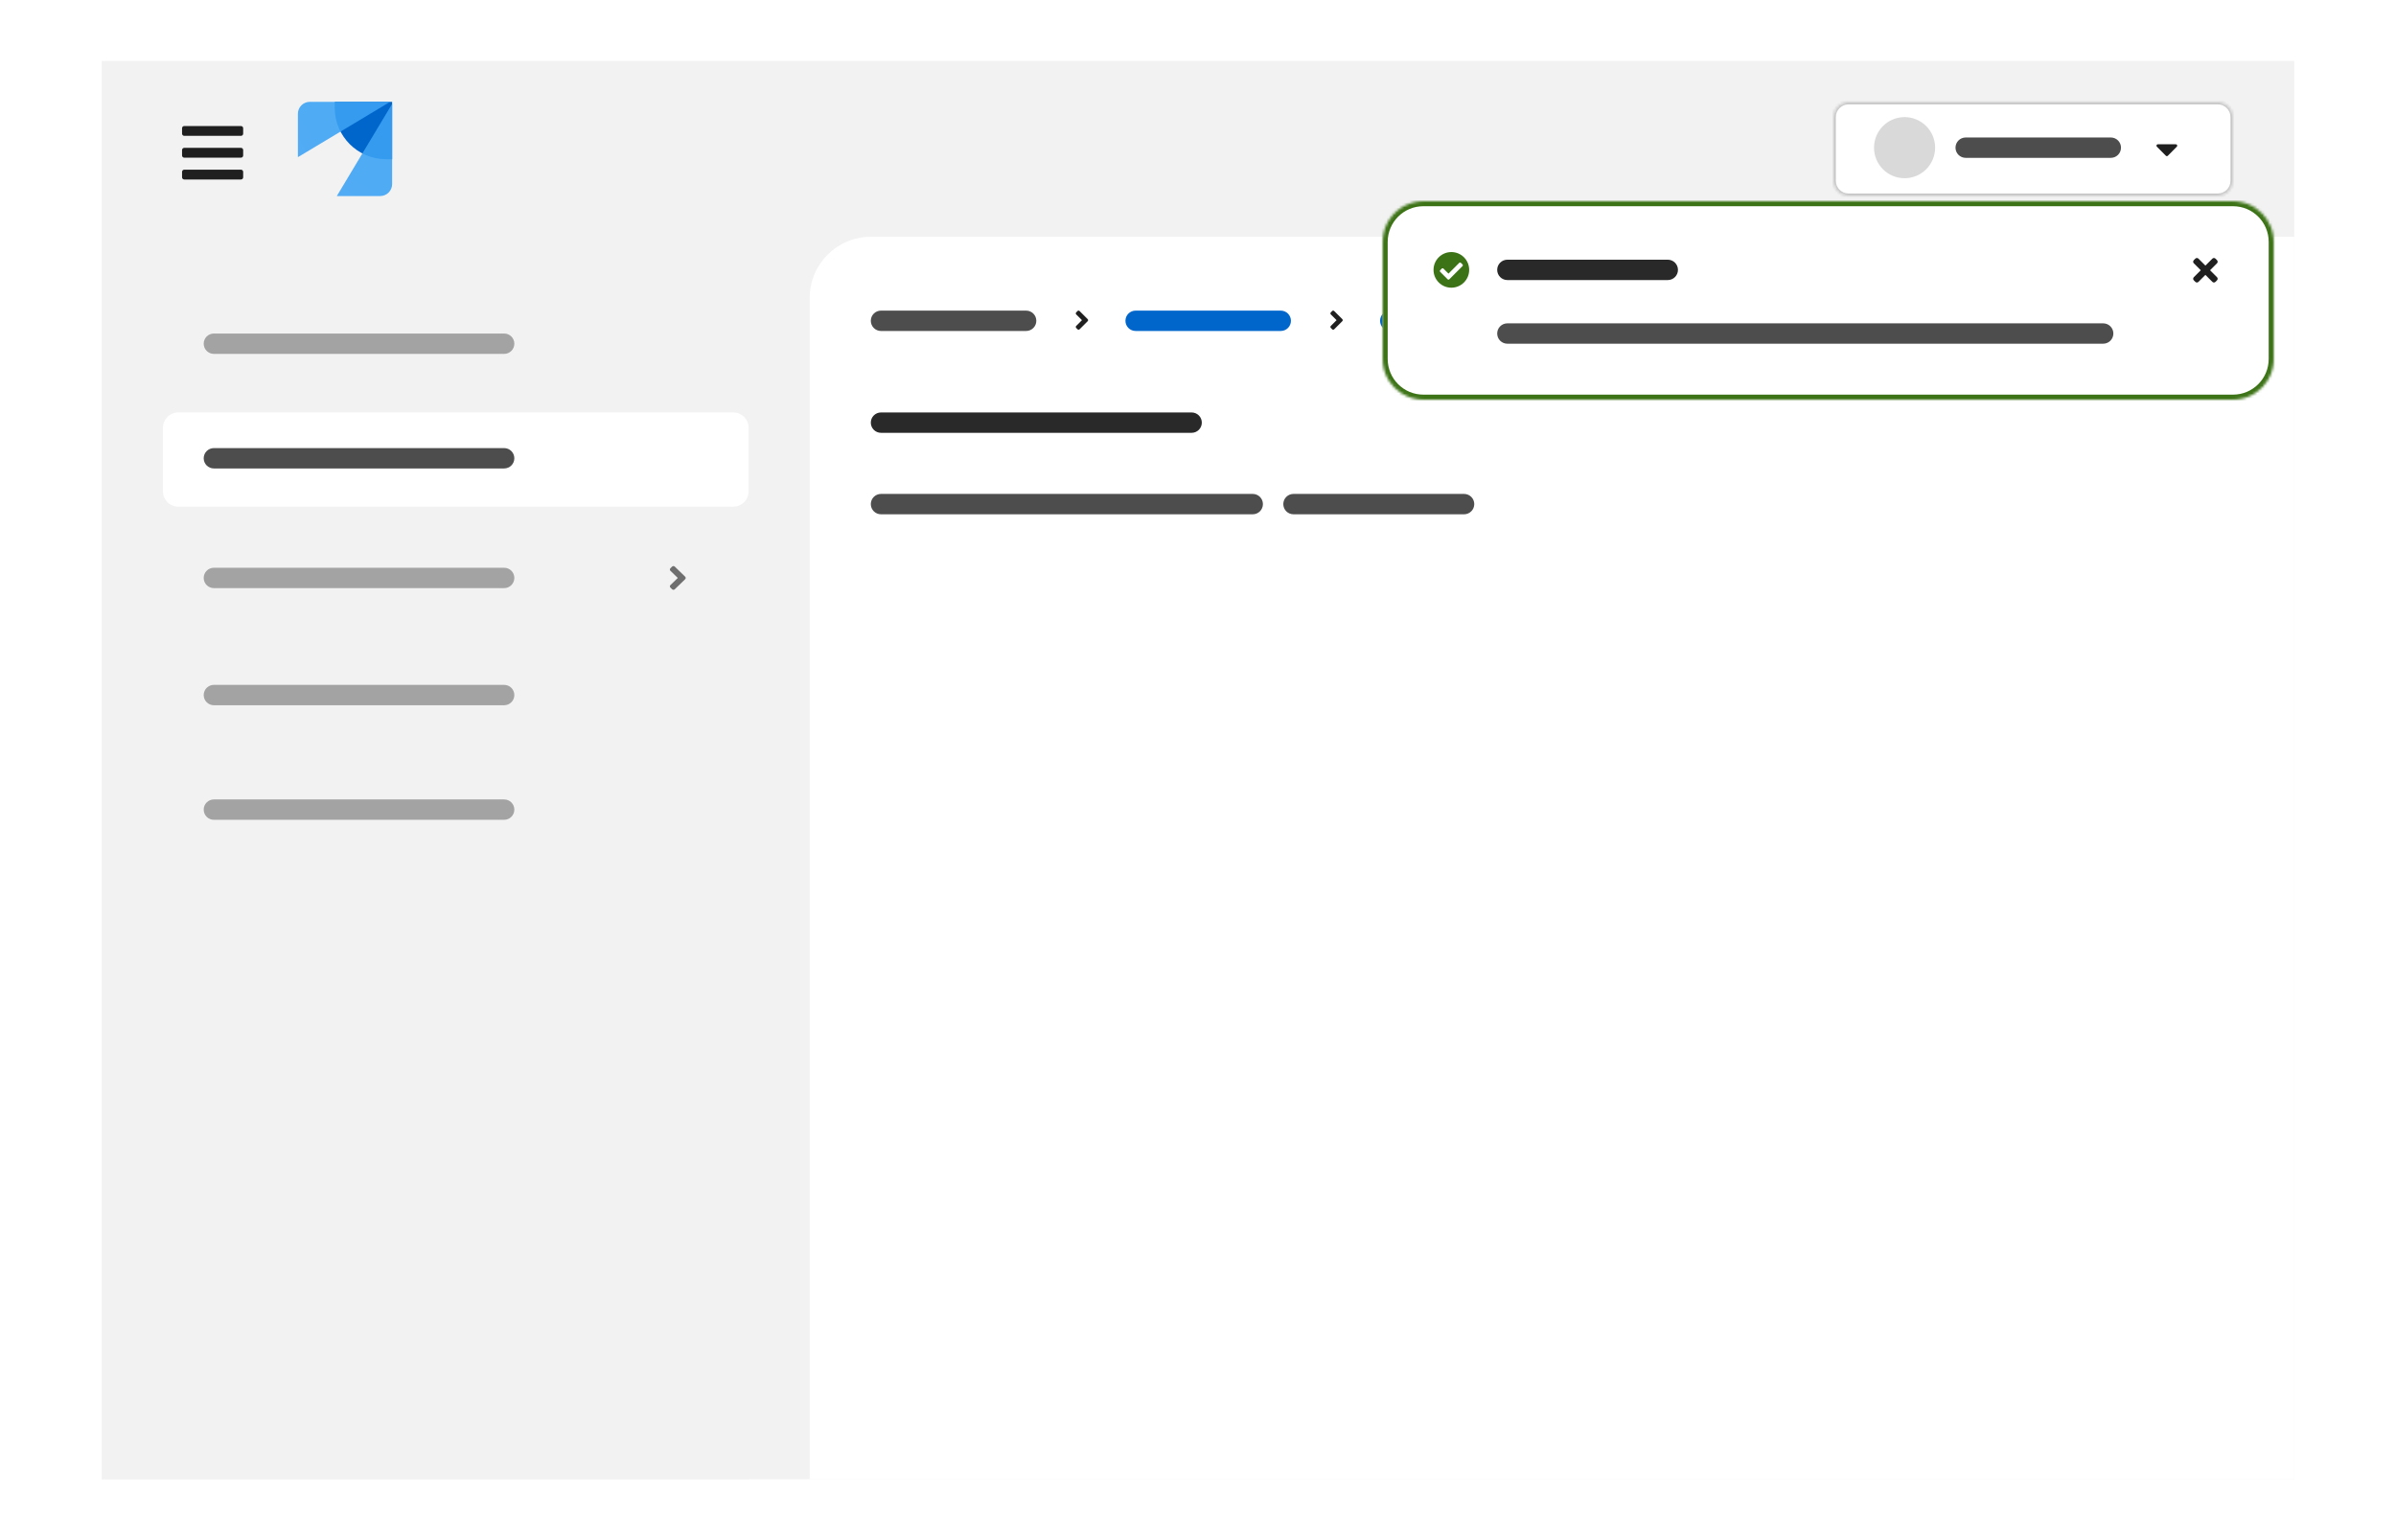 <svg width="941" height="605" viewBox="0 0 941 605" fill="none" xmlns="http://www.w3.org/2000/svg">
<rect width="941" height="605" fill="white"/>
<g clip-path="url(#clip0_578_36171)">
<rect width="861" height="557" transform="translate(40 24)" fill="#F2F2F2"/>
<rect width="861" height="69" transform="translate(40 24)" fill="#F2F2F2"/>
<path fill-rule="evenodd" clip-rule="evenodd" d="M94.643 53.357C95.116 53.357 95.5 52.973 95.5 52.5V50.357C95.5 49.884 95.116 49.5 94.643 49.5H72.357C71.884 49.5 71.5 49.884 71.5 50.357V52.5C71.5 52.973 71.884 53.357 72.357 53.357H94.643ZM94.643 61.929C95.116 61.929 95.5 61.545 95.5 61.071V58.929C95.5 58.455 95.116 58.071 94.643 58.071H72.357C71.884 58.071 71.5 58.455 71.5 58.929V61.071C71.5 61.545 71.884 61.929 72.357 61.929H94.643ZM94.643 70.5C95.116 70.5 95.5 70.116 95.5 69.643V67.5C95.5 67.027 95.116 66.643 94.643 66.643H72.357C71.884 66.643 71.5 67.027 71.5 67.5V69.643C71.5 70.116 71.884 70.5 72.357 70.5H94.643Z" fill="#1F1F1F"/>
<path fill-rule="evenodd" clip-rule="evenodd" d="M131.478 40H154V62.522H151.587C140.481 62.522 131.478 53.519 131.478 42.413V40Z" fill="#0066CC"/>
<path fill-rule="evenodd" clip-rule="evenodd" d="M154 40.804L132.283 77H149.317C151.903 77 154 74.903 154 72.316V40.804Z" fill="url(#paint0_linear_578_36171)"/>
<path fill-rule="evenodd" clip-rule="evenodd" d="M153.196 40L117 61.717V44.684C117 42.097 119.097 40 121.684 40H153.196Z" fill="url(#paint1_linear_578_36171)"/>
<mask id="path-6-inside-1_578_36171" fill="white">
<path d="M720 46C720 42.686 722.686 40 726 40H871C874.314 40 877 42.686 877 46V71C877 74.314 874.314 77 871 77H726C722.686 77 720 74.314 720 71V46Z"/>
</mask>
<path d="M720 46C720 42.686 722.686 40 726 40H871C874.314 40 877 42.686 877 46V71C877 74.314 874.314 77 871 77H726C722.686 77 720 74.314 720 71V46Z" fill="white"/>
<path d="M726 41H871V39H726V41ZM876 46V71H878V46H876ZM871 76H726V78H871V76ZM721 71V46H719V71H721ZM726 76C723.239 76 721 73.761 721 71H719C719 74.866 722.134 78 726 78V76ZM876 71C876 73.761 873.761 76 871 76V78C874.866 78 878 74.866 878 71H876ZM871 41C873.761 41 876 43.239 876 46H878C878 42.134 874.866 39 871 39V41ZM726 39C722.134 39 719 42.134 719 46H721C721 43.239 723.239 41 726 41V39Z" fill="#C7C7C7" mask="url(#path-6-inside-1_578_36171)"/>
<g clip-path="url(#clip1_578_36171)">
<circle cx="748" cy="58.5" r="12" fill="#F2F2F2"/>
<mask id="mask0_578_36171" style="mask-type:luminance" maskUnits="userSpaceOnUse" x="736" y="46" width="24" height="25">
<circle cx="748" cy="58.5" r="12" fill="white"/>
</mask>
<g mask="url(#mask0_578_36171)">
<path fill-rule="evenodd" clip-rule="evenodd" d="M747.762 59.904C745.429 59.904 743.496 57.971 743.496 55.639C743.496 53.306 745.429 51.373 747.762 51.373C750.096 51.373 752.029 53.306 752.029 55.639C752.029 57.971 750.162 59.904 747.762 59.904Z" fill="#C7C7C7"/>
<path d="M744.829 70.493V66.027C743.496 66.294 742.896 66.96 742.762 68.36L742.696 70.493H744.829Z" fill="#C7C7C7"/>
<path d="M742.696 70.5L742.762 68.367C742.896 66.968 743.496 66.302 744.829 66.035V70.5H751.096V66.035C752.429 66.302 753.029 66.968 753.162 68.367L753.229 70.5H756.362C756.096 67.901 755.496 64.502 754.429 63.169C753.696 62.236 752.896 61.703 752.096 61.437C751.296 61.17 750.896 61.037 747.896 61.037C744.896 61.037 743.829 61.503 743.829 61.503C743.029 61.77 742.229 62.303 741.562 63.236C740.429 64.502 739.829 67.968 739.562 70.5H742.696Z" fill="#C7C7C7"/>
<path d="M753.229 70.493L753.162 68.36C753.029 66.96 752.429 66.294 751.096 66.027V70.493H753.229Z" fill="#C7C7C7"/>
<path d="M759.5 58.496C759.5 64.845 754.351 69.992 748 69.992C741.649 69.992 736.5 64.845 736.5 58.496C736.5 52.147 741.649 47 748 47C754.351 47 759.5 52.147 759.5 58.496Z" stroke="#C7C7C7"/>
</g>
</g>
<path d="M772.984 63.154C772.181 63.154 771.481 62.981 770.884 62.636C770.296 62.281 769.843 61.782 769.526 61.138C769.209 60.494 769.05 59.733 769.05 58.856V53.2H770.128V58.856C770.128 59.528 770.245 60.111 770.478 60.606C770.711 61.101 771.043 61.488 771.472 61.768C771.901 62.039 772.405 62.174 772.984 62.174C773.563 62.174 774.067 62.039 774.496 61.768C774.925 61.488 775.257 61.101 775.49 60.606C775.723 60.111 775.84 59.528 775.84 58.856V53.2H776.918V58.856C776.918 59.733 776.759 60.494 776.442 61.138C776.125 61.782 775.672 62.281 775.084 62.636C774.496 62.981 773.796 63.154 772.984 63.154ZM781.199 63.14C780.639 63.14 780.121 63.056 779.645 62.888C779.169 62.711 778.763 62.459 778.427 62.132L778.973 61.46C779.384 61.759 779.762 61.978 780.107 62.118C780.452 62.249 780.807 62.314 781.171 62.314C781.666 62.314 782.076 62.197 782.403 61.964C782.73 61.731 782.893 61.432 782.893 61.068C782.893 60.788 782.795 60.569 782.599 60.41C782.412 60.251 782.1 60.13 781.661 60.046L780.541 59.85C779.878 59.729 779.388 59.523 779.071 59.234C778.763 58.945 778.609 58.553 778.609 58.058C778.609 57.666 778.712 57.321 778.917 57.022C779.132 56.723 779.426 56.49 779.799 56.322C780.172 56.145 780.597 56.056 781.073 56.056C781.54 56.056 781.983 56.126 782.403 56.266C782.823 56.397 783.248 56.611 783.677 56.91L783.173 57.624C782.818 57.372 782.464 57.19 782.109 57.078C781.754 56.957 781.395 56.896 781.031 56.896C780.583 56.896 780.224 56.994 779.953 57.19C779.682 57.386 779.547 57.652 779.547 57.988C779.547 58.268 779.631 58.483 779.799 58.632C779.976 58.781 780.284 58.893 780.723 58.968L781.871 59.178C782.562 59.299 783.066 59.509 783.383 59.808C783.7 60.107 783.859 60.508 783.859 61.012C783.859 61.413 783.742 61.777 783.509 62.104C783.276 62.421 782.958 62.673 782.557 62.86C782.156 63.047 781.703 63.14 781.199 63.14ZM788.564 63.14C787.929 63.14 787.355 62.986 786.842 62.678C786.328 62.361 785.922 61.936 785.624 61.404C785.325 60.863 785.176 60.256 785.176 59.584C785.176 58.912 785.316 58.31 785.596 57.778C785.885 57.246 786.272 56.826 786.758 56.518C787.243 56.21 787.784 56.056 788.382 56.056C788.988 56.056 789.525 56.21 789.992 56.518C790.468 56.817 790.841 57.227 791.112 57.75C791.392 58.263 791.532 58.847 791.532 59.5V59.808H786.17C786.207 60.275 786.333 60.695 786.548 61.068C786.772 61.432 787.061 61.721 787.416 61.936C787.78 62.141 788.176 62.244 788.606 62.244C788.96 62.244 789.301 62.183 789.628 62.062C789.964 61.931 790.248 61.759 790.482 61.544L791.126 62.23C790.734 62.538 790.328 62.767 789.908 62.916C789.488 63.065 789.04 63.14 788.564 63.14ZM786.198 59.08H790.524C790.477 58.669 790.351 58.305 790.146 57.988C789.95 57.661 789.698 57.405 789.39 57.218C789.091 57.031 788.755 56.938 788.382 56.938C788.008 56.938 787.668 57.031 787.36 57.218C787.052 57.395 786.795 57.647 786.59 57.974C786.394 58.291 786.263 58.66 786.198 59.08ZM793.277 63V56.168H794.299V57.568C794.476 57.092 794.728 56.723 795.055 56.462C795.391 56.191 795.773 56.056 796.203 56.056C796.324 56.056 796.436 56.065 796.539 56.084C796.641 56.093 796.744 56.117 796.847 56.154V57.078C796.735 57.041 796.613 57.013 796.483 56.994C796.361 56.966 796.245 56.952 796.133 56.952C795.713 56.952 795.344 57.073 795.027 57.316C794.719 57.559 794.476 57.899 794.299 58.338V63H793.277ZM798.198 63V56.168H799.22V57.274C799.482 56.863 799.794 56.56 800.158 56.364C800.522 56.159 800.933 56.056 801.39 56.056C801.885 56.056 802.314 56.163 802.678 56.378C803.052 56.583 803.341 56.877 803.546 57.26C803.761 57.633 803.868 58.072 803.868 58.576V63H802.846V58.87C802.846 58.263 802.678 57.787 802.342 57.442C802.016 57.087 801.572 56.91 801.012 56.91C800.639 56.91 800.298 56.999 799.99 57.176C799.682 57.353 799.426 57.615 799.22 57.96V63H798.198ZM808.037 63.126C807.552 63.126 807.122 63.037 806.749 62.86C806.376 62.683 806.082 62.44 805.867 62.132C805.662 61.815 805.559 61.451 805.559 61.04C805.559 60.629 805.666 60.275 805.881 59.976C806.096 59.668 806.394 59.43 806.777 59.262C807.16 59.094 807.608 59.01 808.121 59.01C808.513 59.01 808.882 59.052 809.227 59.136C809.582 59.22 809.908 59.355 810.207 59.542V58.604C810.207 58.044 810.058 57.624 809.759 57.344C809.46 57.055 809.022 56.91 808.443 56.91C808.126 56.91 807.799 56.957 807.463 57.05C807.136 57.143 806.772 57.293 806.371 57.498L805.993 56.714C806.908 56.275 807.766 56.056 808.569 56.056C809.418 56.056 810.072 56.266 810.529 56.686C810.986 57.097 811.215 57.689 811.215 58.464V63H810.207V62.202C809.908 62.51 809.577 62.743 809.213 62.902C808.849 63.051 808.457 63.126 808.037 63.126ZM806.539 61.012C806.539 61.413 806.693 61.735 807.001 61.978C807.318 62.221 807.734 62.342 808.247 62.342C808.63 62.342 808.98 62.277 809.297 62.146C809.624 62.015 809.927 61.819 810.207 61.558V60.242C809.918 60.074 809.619 59.953 809.311 59.878C809.003 59.794 808.658 59.752 808.275 59.752C807.752 59.752 807.332 59.869 807.015 60.102C806.698 60.326 806.539 60.629 806.539 61.012ZM813.292 63V56.168H814.314V57.232C814.576 56.84 814.874 56.546 815.21 56.35C815.546 56.154 815.924 56.056 816.344 56.056C816.83 56.056 817.254 56.177 817.618 56.42C817.982 56.653 818.258 56.975 818.444 57.386C818.715 56.947 819.037 56.616 819.41 56.392C819.793 56.168 820.232 56.056 820.726 56.056C821.184 56.056 821.585 56.163 821.93 56.378C822.285 56.593 822.56 56.891 822.756 57.274C822.952 57.647 823.05 58.086 823.05 58.59V63H822.028V58.842C822.028 58.245 821.879 57.773 821.58 57.428C821.282 57.083 820.871 56.91 820.348 56.91C819.994 56.91 819.672 56.999 819.382 57.176C819.102 57.353 818.855 57.624 818.64 57.988C818.659 58.081 818.673 58.179 818.682 58.282C818.692 58.385 818.696 58.487 818.696 58.59V63H817.674V58.842C817.674 58.245 817.52 57.773 817.212 57.428C816.914 57.083 816.503 56.91 815.98 56.91C815.28 56.91 814.725 57.246 814.314 57.918V63H813.292ZM828.198 63.14C827.564 63.14 826.99 62.986 826.476 62.678C825.963 62.361 825.557 61.936 825.258 61.404C824.96 60.863 824.81 60.256 824.81 59.584C824.81 58.912 824.95 58.31 825.23 57.778C825.52 57.246 825.907 56.826 826.392 56.518C826.878 56.21 827.419 56.056 828.016 56.056C828.623 56.056 829.16 56.21 829.626 56.518C830.102 56.817 830.476 57.227 830.746 57.75C831.026 58.263 831.166 58.847 831.166 59.5V59.808H825.804C825.842 60.275 825.968 60.695 826.182 61.068C826.406 61.432 826.696 61.721 827.05 61.936C827.414 62.141 827.811 62.244 828.24 62.244C828.595 62.244 828.936 62.183 829.262 62.062C829.598 61.931 829.883 61.759 830.116 61.544L830.76 62.23C830.368 62.538 829.962 62.767 829.542 62.916C829.122 63.065 828.674 63.14 828.198 63.14ZM825.832 59.08H830.158C830.112 58.669 829.986 58.305 829.78 57.988C829.584 57.661 829.332 57.405 829.024 57.218C828.726 57.031 828.39 56.938 828.016 56.938C827.643 56.938 827.302 57.031 826.994 57.218C826.686 57.395 826.43 57.647 826.224 57.974C826.028 58.291 825.898 58.66 825.832 59.08Z" fill="#151515"/>
<path fill-rule="evenodd" clip-rule="evenodd" d="M851.389 61.171L854.921 57.61C855.267 57.261 855.023 56.667 854.534 56.667H847.466C846.977 56.667 846.733 57.261 847.079 57.61L850.611 61.171C850.825 61.387 851.174 61.387 851.389 61.171Z" fill="#1F1F1F"/>
<rect x="730" y="44" width="110" height="29" fill="white"/>
<rect x="730" y="44" width="110" height="29" fill="white"/>
<rect x="730" y="44" width="110" height="29" fill="white"/>
<rect x="730" y="44" width="110" height="29" fill="white"/>
<path d="M768 58C768 55.791 769.791 54 772 54H829C831.209 54 833 55.791 833 58C833 60.209 831.209 62 829 62H772C769.791 62 768 60.209 768 58Z" fill="#4D4D4D"/>
<circle cx="748" cy="58" r="12" fill="#D9D9D9"/>
<rect width="254" height="886" transform="translate(40 93)" fill="#F2F2F2"/>
<path d="M64 168C64 164.686 66.686 162 70 162H288C291.314 162 294 164.686 294 168V193C294 196.314 291.314 199 288 199H70C66.686 199 64 196.314 64 193V168Z" fill="white"/>
<path fill-rule="evenodd" clip-rule="evenodd" d="M264.997 231.461L269.092 227.496C269.375 227.222 269.375 226.778 269.089 226.504L264.994 222.539C264.714 222.265 264.256 222.265 263.973 222.539L263.296 223.204C263.013 223.475 263.013 223.918 263.296 224.192L266.198 227.003L263.296 229.814C263.013 230.085 263.013 230.528 263.296 230.802L263.976 231.461C264.256 231.735 264.714 231.735 264.997 231.461Z" fill="#6E6E6E"/>
<path d="M80 180C80 177.791 81.791 176 84 176H198C200.209 176 202 177.791 202 180C202 182.209 200.209 184 198 184H84C81.791 184 80 182.209 80 180Z" fill="#4D4D4D"/>
<path d="M80 135C80 132.791 81.791 131 84 131H198C200.209 131 202 132.791 202 135C202 137.209 200.209 139 198 139H84C81.791 139 80 137.209 80 135Z" fill="#A3A3A3"/>
<path d="M80 227C80 224.791 81.791 223 84 223H198C200.209 223 202 224.791 202 227C202 229.209 200.209 231 198 231H84C81.791 231 80 229.209 80 227Z" fill="#A3A3A3"/>
<path d="M80 273C80 270.791 81.791 269 84 269H198C200.209 269 202 270.791 202 273C202 275.209 200.209 277 198 277H84C81.791 277 80 275.209 80 273Z" fill="#A3A3A3"/>
<path d="M80 318C80 315.791 81.791 314 84 314H198C200.209 314 202 315.791 202 318C202 320.209 200.209 322 198 322H84C81.791 322 80 320.209 80 318Z" fill="#A3A3A3"/>
<path d="M318 117C318 103.745 328.745 93 342 93H1492C1505.25 93 1516 103.745 1516 117V813C1516 826.255 1505.25 837 1492 837H342C328.745 837 318 826.255 318 813V117Z" fill="white"/>
<path fill-rule="evenodd" clip-rule="evenodd" d="M423.989 129.337L427.177 126.15C427.397 125.929 427.397 125.573 427.175 125.353L423.987 122.165C423.769 121.945 423.413 121.945 423.193 122.165L422.665 122.7C422.445 122.918 422.445 123.274 422.665 123.494L424.925 125.754L422.665 128.013C422.445 128.231 422.445 128.587 422.665 128.807L423.195 129.337C423.413 129.557 423.769 129.557 423.989 129.337Z" fill="#1F1F1F"/>
<path d="M445.78 130.132C445.124 130.132 444.516 130.016 443.956 129.784C443.396 129.544 442.856 129.184 442.336 128.704L442.9 128.032C443.404 128.504 443.876 128.84 444.316 129.04C444.764 129.24 445.26 129.34 445.804 129.34C446.236 129.34 446.62 129.268 446.956 129.124C447.3 128.972 447.568 128.768 447.76 128.512C447.952 128.256 448.048 127.964 448.048 127.636C448.048 127.212 447.908 126.892 447.628 126.676C447.348 126.452 446.864 126.28 446.176 126.16L444.82 125.932C444.052 125.796 443.488 125.564 443.128 125.236C442.776 124.9 442.6 124.452 442.6 123.892C442.6 123.42 442.72 123.004 442.96 122.644C443.208 122.276 443.548 121.988 443.98 121.78C444.412 121.572 444.912 121.468 445.48 121.468C446.104 121.468 446.684 121.556 447.22 121.732C447.756 121.9 448.284 122.168 448.804 122.536L448.324 123.256C447.892 122.928 447.436 122.68 446.956 122.512C446.476 122.336 445.988 122.248 445.492 122.248C445.1 122.248 444.752 122.316 444.448 122.452C444.152 122.588 443.916 122.772 443.74 123.004C443.572 123.236 443.488 123.5 443.488 123.796C443.488 124.164 443.612 124.452 443.86 124.66C444.108 124.868 444.512 125.016 445.072 125.104L446.416 125.332C447.312 125.492 447.96 125.752 448.36 126.112C448.768 126.464 448.972 126.956 448.972 127.588C448.972 128.076 448.832 128.512 448.552 128.896C448.28 129.28 447.904 129.584 447.424 129.808C446.944 130.024 446.396 130.132 445.78 130.132ZM453.134 130.12C452.59 130.12 452.098 129.988 451.658 129.724C451.218 129.452 450.87 129.088 450.614 128.632C450.358 128.168 450.23 127.648 450.23 127.072C450.23 126.496 450.35 125.98 450.59 125.524C450.838 125.068 451.17 124.708 451.586 124.444C452.002 124.18 452.466 124.048 452.978 124.048C453.498 124.048 453.958 124.18 454.358 124.444C454.766 124.7 455.086 125.052 455.318 125.5C455.558 125.94 455.678 126.44 455.678 127V127.264H451.082C451.114 127.664 451.222 128.024 451.406 128.344C451.598 128.656 451.846 128.904 452.15 129.088C452.462 129.264 452.802 129.352 453.17 129.352C453.474 129.352 453.766 129.3 454.046 129.196C454.334 129.084 454.578 128.936 454.778 128.752L455.33 129.34C454.994 129.604 454.646 129.8 454.286 129.928C453.926 130.056 453.542 130.12 453.134 130.12ZM451.106 126.64H454.814C454.774 126.288 454.666 125.976 454.49 125.704C454.322 125.424 454.106 125.204 453.842 125.044C453.586 124.884 453.298 124.804 452.978 124.804C452.658 124.804 452.366 124.884 452.102 125.044C451.838 125.196 451.618 125.412 451.442 125.692C451.274 125.964 451.162 126.28 451.106 126.64ZM459.801 130.096C459.257 130.096 458.765 129.964 458.325 129.7C457.893 129.428 457.549 129.064 457.293 128.608C457.037 128.144 456.909 127.632 456.909 127.072C456.909 126.504 457.037 125.992 457.293 125.536C457.549 125.08 457.893 124.72 458.325 124.456C458.765 124.184 459.257 124.048 459.801 124.048C460.233 124.048 460.645 124.128 461.037 124.288C461.429 124.448 461.769 124.672 462.057 124.96L461.493 125.572C461.285 125.34 461.033 125.16 460.737 125.032C460.441 124.904 460.141 124.84 459.837 124.84C459.453 124.84 459.105 124.94 458.793 125.14C458.489 125.34 458.245 125.608 458.061 125.944C457.877 126.28 457.785 126.656 457.785 127.072C457.785 127.488 457.877 127.864 458.061 128.2C458.245 128.536 458.489 128.804 458.793 129.004C459.105 129.204 459.453 129.304 459.837 129.304C460.141 129.304 460.441 129.24 460.737 129.112C461.033 128.976 461.285 128.796 461.493 128.572L462.057 129.184C461.769 129.472 461.429 129.696 461.037 129.856C460.645 130.016 460.233 130.096 459.801 130.096ZM465.628 130.12C465.124 130.12 464.74 130 464.476 129.76C464.22 129.512 464.092 129.156 464.092 128.692V124.864H462.88V124.144H464.092V122.536L464.968 122.332V124.144H466.648V124.864H464.968V128.464C464.968 128.776 465.032 129 465.16 129.136C465.296 129.272 465.516 129.34 465.82 129.34C465.972 129.34 466.108 129.328 466.228 129.304C466.348 129.28 466.488 129.24 466.648 129.184V129.964C466.488 130.02 466.32 130.06 466.144 130.084C465.968 130.108 465.796 130.12 465.628 130.12ZM467.919 130V124.144H468.795V130H467.919ZM468.363 122.692C468.187 122.692 468.035 122.632 467.907 122.512C467.787 122.384 467.727 122.236 467.727 122.068C467.727 121.9 467.787 121.756 467.907 121.636C468.035 121.508 468.187 121.444 468.363 121.444C468.539 121.444 468.687 121.508 468.807 121.636C468.935 121.756 468.999 121.9 468.999 122.068C468.999 122.236 468.935 122.384 468.807 122.512C468.687 122.632 468.539 122.692 468.363 122.692ZM473.183 130.096C472.639 130.096 472.151 129.964 471.719 129.7C471.287 129.436 470.947 129.076 470.699 128.62C470.451 128.164 470.327 127.648 470.327 127.072C470.327 126.496 470.451 125.98 470.699 125.524C470.947 125.068 471.287 124.708 471.719 124.444C472.151 124.18 472.639 124.048 473.183 124.048C473.719 124.048 474.199 124.18 474.623 124.444C475.055 124.708 475.395 125.068 475.643 125.524C475.891 125.98 476.015 126.496 476.015 127.072C476.015 127.648 475.891 128.164 475.643 128.62C475.395 129.076 475.055 129.436 474.623 129.7C474.199 129.964 473.719 130.096 473.183 130.096ZM473.171 129.328C473.555 129.328 473.895 129.232 474.191 129.04C474.487 128.84 474.719 128.568 474.887 128.224C475.063 127.88 475.151 127.496 475.151 127.072C475.151 126.64 475.063 126.256 474.887 125.92C474.719 125.576 474.487 125.308 474.191 125.116C473.895 124.916 473.555 124.816 473.171 124.816C472.787 124.816 472.447 124.916 472.151 125.116C471.855 125.308 471.619 125.576 471.443 125.92C471.275 126.256 471.191 126.64 471.191 127.072C471.191 127.496 471.275 127.88 471.443 128.224C471.619 128.568 471.855 128.84 472.151 129.04C472.447 129.232 472.787 129.328 473.171 129.328ZM477.552 130V124.144H478.428V125.092C478.652 124.74 478.92 124.48 479.232 124.312C479.544 124.136 479.896 124.048 480.288 124.048C480.712 124.048 481.08 124.14 481.392 124.324C481.712 124.5 481.96 124.752 482.136 125.08C482.32 125.4 482.412 125.776 482.412 126.208V130H481.536V126.46C481.536 125.94 481.392 125.532 481.104 125.236C480.824 124.932 480.444 124.78 479.964 124.78C479.644 124.78 479.352 124.856 479.088 125.008C478.824 125.16 478.604 125.384 478.428 125.68V130H477.552ZM489.206 130.12C488.702 130.12 488.318 130 488.054 129.76C487.798 129.512 487.67 129.156 487.67 128.692V124.864H486.458V124.144H487.67V122.536L488.546 122.332V124.144H490.226V124.864H488.546V128.464C488.546 128.776 488.61 129 488.738 129.136C488.874 129.272 489.094 129.34 489.398 129.34C489.55 129.34 489.686 129.328 489.806 129.304C489.926 129.28 490.066 129.24 490.226 129.184V129.964C490.066 130.02 489.898 130.06 489.722 130.084C489.546 130.108 489.374 130.12 489.206 130.12ZM491.497 130V124.144H492.373V130H491.497ZM491.941 122.692C491.765 122.692 491.613 122.632 491.485 122.512C491.365 122.384 491.305 122.236 491.305 122.068C491.305 121.9 491.365 121.756 491.485 121.636C491.613 121.508 491.765 121.444 491.941 121.444C492.117 121.444 492.265 121.508 492.385 121.636C492.513 121.756 492.577 121.9 492.577 122.068C492.577 122.236 492.513 122.384 492.385 122.512C492.265 122.632 492.117 122.692 491.941 122.692ZM496.402 130.12C495.898 130.12 495.514 130 495.25 129.76C494.994 129.512 494.866 129.156 494.866 128.692V124.864H493.654V124.144H494.866V122.536L495.742 122.332V124.144H497.422V124.864H495.742V128.464C495.742 128.776 495.806 129 495.934 129.136C496.07 129.272 496.29 129.34 496.594 129.34C496.746 129.34 496.882 129.328 497.002 129.304C497.122 129.28 497.262 129.24 497.422 129.184V129.964C497.262 130.02 497.094 130.06 496.918 130.084C496.742 130.108 496.57 130.12 496.402 130.12ZM498.705 130V121.336L499.581 121.156V130H498.705ZM504.017 130.12C503.473 130.12 502.981 129.988 502.541 129.724C502.101 129.452 501.753 129.088 501.497 128.632C501.241 128.168 501.113 127.648 501.113 127.072C501.113 126.496 501.233 125.98 501.473 125.524C501.721 125.068 502.053 124.708 502.469 124.444C502.885 124.18 503.349 124.048 503.861 124.048C504.381 124.048 504.841 124.18 505.241 124.444C505.649 124.7 505.969 125.052 506.201 125.5C506.441 125.94 506.561 126.44 506.561 127V127.264H501.965C501.997 127.664 502.105 128.024 502.289 128.344C502.481 128.656 502.729 128.904 503.033 129.088C503.345 129.264 503.685 129.352 504.053 129.352C504.357 129.352 504.649 129.3 504.929 129.196C505.217 129.084 505.461 128.936 505.661 128.752L506.213 129.34C505.877 129.604 505.529 129.8 505.169 129.928C504.809 130.056 504.425 130.12 504.017 130.12ZM501.989 126.64H505.697C505.657 126.288 505.549 125.976 505.373 125.704C505.205 125.424 504.989 125.204 504.725 125.044C504.469 124.884 504.181 124.804 503.861 124.804C503.541 124.804 503.249 124.884 502.985 125.044C502.721 125.196 502.501 125.412 502.325 125.692C502.157 125.964 502.045 126.28 501.989 126.64Z" fill="#0066CC"/>
<path fill-rule="evenodd" clip-rule="evenodd" d="M523.989 129.337L527.177 126.15C527.397 125.929 527.397 125.573 527.175 125.353L523.987 122.165C523.769 121.945 523.413 121.945 523.193 122.165L522.665 122.7C522.445 122.918 522.445 123.274 522.665 123.494L524.925 125.754L522.665 128.013C522.445 128.231 522.445 128.587 522.665 128.807L523.195 129.337C523.413 129.557 523.769 129.557 523.989 129.337Z" fill="#1F1F1F"/>
<path d="M545.78 130.132C545.124 130.132 544.516 130.016 543.956 129.784C543.396 129.544 542.856 129.184 542.336 128.704L542.9 128.032C543.404 128.504 543.876 128.84 544.316 129.04C544.764 129.24 545.26 129.34 545.804 129.34C546.236 129.34 546.62 129.268 546.956 129.124C547.3 128.972 547.568 128.768 547.76 128.512C547.952 128.256 548.048 127.964 548.048 127.636C548.048 127.212 547.908 126.892 547.628 126.676C547.348 126.452 546.864 126.28 546.176 126.16L544.82 125.932C544.052 125.796 543.488 125.564 543.128 125.236C542.776 124.9 542.6 124.452 542.6 123.892C542.6 123.42 542.72 123.004 542.96 122.644C543.208 122.276 543.548 121.988 543.98 121.78C544.412 121.572 544.912 121.468 545.48 121.468C546.104 121.468 546.684 121.556 547.22 121.732C547.756 121.9 548.284 122.168 548.804 122.536L548.324 123.256C547.892 122.928 547.436 122.68 546.956 122.512C546.476 122.336 545.988 122.248 545.492 122.248C545.1 122.248 544.752 122.316 544.448 122.452C544.152 122.588 543.916 122.772 543.74 123.004C543.572 123.236 543.488 123.5 543.488 123.796C543.488 124.164 543.612 124.452 543.86 124.66C544.108 124.868 544.512 125.016 545.072 125.104L546.416 125.332C547.312 125.492 547.96 125.752 548.36 126.112C548.768 126.464 548.972 126.956 548.972 127.588C548.972 128.076 548.832 128.512 548.552 128.896C548.28 129.28 547.904 129.584 547.424 129.808C546.944 130.024 546.396 130.132 545.78 130.132ZM553.134 130.12C552.59 130.12 552.098 129.988 551.658 129.724C551.218 129.452 550.87 129.088 550.614 128.632C550.358 128.168 550.23 127.648 550.23 127.072C550.23 126.496 550.35 125.98 550.59 125.524C550.838 125.068 551.17 124.708 551.586 124.444C552.002 124.18 552.466 124.048 552.978 124.048C553.498 124.048 553.958 124.18 554.358 124.444C554.766 124.7 555.086 125.052 555.318 125.5C555.558 125.94 555.678 126.44 555.678 127V127.264H551.082C551.114 127.664 551.222 128.024 551.406 128.344C551.598 128.656 551.846 128.904 552.15 129.088C552.462 129.264 552.802 129.352 553.17 129.352C553.474 129.352 553.766 129.3 554.046 129.196C554.334 129.084 554.578 128.936 554.778 128.752L555.33 129.34C554.994 129.604 554.646 129.8 554.286 129.928C553.926 130.056 553.542 130.12 553.134 130.12ZM551.106 126.64H554.814C554.774 126.288 554.666 125.976 554.49 125.704C554.322 125.424 554.106 125.204 553.842 125.044C553.586 124.884 553.298 124.804 552.978 124.804C552.658 124.804 552.366 124.884 552.102 125.044C551.838 125.196 551.618 125.412 551.442 125.692C551.274 125.964 551.162 126.28 551.106 126.64ZM559.801 130.096C559.257 130.096 558.765 129.964 558.325 129.7C557.893 129.428 557.549 129.064 557.293 128.608C557.037 128.144 556.909 127.632 556.909 127.072C556.909 126.504 557.037 125.992 557.293 125.536C557.549 125.08 557.893 124.72 558.325 124.456C558.765 124.184 559.257 124.048 559.801 124.048C560.233 124.048 560.645 124.128 561.037 124.288C561.429 124.448 561.769 124.672 562.057 124.96L561.493 125.572C561.285 125.34 561.033 125.16 560.737 125.032C560.441 124.904 560.141 124.84 559.837 124.84C559.453 124.84 559.105 124.94 558.793 125.14C558.489 125.34 558.245 125.608 558.061 125.944C557.877 126.28 557.785 126.656 557.785 127.072C557.785 127.488 557.877 127.864 558.061 128.2C558.245 128.536 558.489 128.804 558.793 129.004C559.105 129.204 559.453 129.304 559.837 129.304C560.141 129.304 560.441 129.24 560.737 129.112C561.033 128.976 561.285 128.796 561.493 128.572L562.057 129.184C561.769 129.472 561.429 129.696 561.037 129.856C560.645 130.016 560.233 130.096 559.801 130.096ZM565.628 130.12C565.124 130.12 564.74 130 564.476 129.76C564.22 129.512 564.092 129.156 564.092 128.692V124.864H562.88V124.144H564.092V122.536L564.968 122.332V124.144H566.648V124.864H564.968V128.464C564.968 128.776 565.032 129 565.16 129.136C565.296 129.272 565.516 129.34 565.82 129.34C565.972 129.34 566.108 129.328 566.228 129.304C566.348 129.28 566.488 129.24 566.648 129.184V129.964C566.488 130.02 566.32 130.06 566.144 130.084C565.968 130.108 565.796 130.12 565.628 130.12ZM567.919 130V124.144H568.795V130H567.919ZM568.363 122.692C568.187 122.692 568.035 122.632 567.907 122.512C567.787 122.384 567.727 122.236 567.727 122.068C567.727 121.9 567.787 121.756 567.907 121.636C568.035 121.508 568.187 121.444 568.363 121.444C568.539 121.444 568.687 121.508 568.807 121.636C568.935 121.756 568.999 121.9 568.999 122.068C568.999 122.236 568.935 122.384 568.807 122.512C568.687 122.632 568.539 122.692 568.363 122.692ZM573.183 130.096C572.639 130.096 572.151 129.964 571.719 129.7C571.287 129.436 570.947 129.076 570.699 128.62C570.451 128.164 570.327 127.648 570.327 127.072C570.327 126.496 570.451 125.98 570.699 125.524C570.947 125.068 571.287 124.708 571.719 124.444C572.151 124.18 572.639 124.048 573.183 124.048C573.719 124.048 574.199 124.18 574.623 124.444C575.055 124.708 575.395 125.068 575.643 125.524C575.891 125.98 576.015 126.496 576.015 127.072C576.015 127.648 575.891 128.164 575.643 128.62C575.395 129.076 575.055 129.436 574.623 129.7C574.199 129.964 573.719 130.096 573.183 130.096ZM573.171 129.328C573.555 129.328 573.895 129.232 574.191 129.04C574.487 128.84 574.719 128.568 574.887 128.224C575.063 127.88 575.151 127.496 575.151 127.072C575.151 126.64 575.063 126.256 574.887 125.92C574.719 125.576 574.487 125.308 574.191 125.116C573.895 124.916 573.555 124.816 573.171 124.816C572.787 124.816 572.447 124.916 572.151 125.116C571.855 125.308 571.619 125.576 571.443 125.92C571.275 126.256 571.191 126.64 571.191 127.072C571.191 127.496 571.275 127.88 571.443 128.224C571.619 128.568 571.855 128.84 572.151 129.04C572.447 129.232 572.787 129.328 573.171 129.328ZM577.552 130V124.144H578.428V125.092C578.652 124.74 578.92 124.48 579.232 124.312C579.544 124.136 579.896 124.048 580.288 124.048C580.712 124.048 581.08 124.14 581.392 124.324C581.712 124.5 581.96 124.752 582.136 125.08C582.32 125.4 582.412 125.776 582.412 126.208V130H581.536V126.46C581.536 125.94 581.392 125.532 581.104 125.236C580.824 124.932 580.444 124.78 579.964 124.78C579.644 124.78 579.352 124.856 579.088 125.008C578.824 125.16 578.604 125.384 578.428 125.68V130H577.552ZM589.206 130.12C588.702 130.12 588.318 130 588.054 129.76C587.798 129.512 587.67 129.156 587.67 128.692V124.864H586.458V124.144H587.67V122.536L588.546 122.332V124.144H590.226V124.864H588.546V128.464C588.546 128.776 588.61 129 588.738 129.136C588.874 129.272 589.094 129.34 589.398 129.34C589.55 129.34 589.686 129.328 589.806 129.304C589.926 129.28 590.066 129.24 590.226 129.184V129.964C590.066 130.02 589.898 130.06 589.722 130.084C589.546 130.108 589.374 130.12 589.206 130.12ZM591.497 130V124.144H592.373V130H591.497ZM591.941 122.692C591.765 122.692 591.613 122.632 591.485 122.512C591.365 122.384 591.305 122.236 591.305 122.068C591.305 121.9 591.365 121.756 591.485 121.636C591.613 121.508 591.765 121.444 591.941 121.444C592.117 121.444 592.265 121.508 592.385 121.636C592.513 121.756 592.577 121.9 592.577 122.068C592.577 122.236 592.513 122.384 592.385 122.512C592.265 122.632 592.117 122.692 591.941 122.692ZM596.402 130.12C595.898 130.12 595.514 130 595.25 129.76C594.994 129.512 594.866 129.156 594.866 128.692V124.864H593.654V124.144H594.866V122.536L595.742 122.332V124.144H597.422V124.864H595.742V128.464C595.742 128.776 595.806 129 595.934 129.136C596.07 129.272 596.29 129.34 596.594 129.34C596.746 129.34 596.882 129.328 597.002 129.304C597.122 129.28 597.262 129.24 597.422 129.184V129.964C597.262 130.02 597.094 130.06 596.918 130.084C596.742 130.108 596.57 130.12 596.402 130.12ZM598.705 130V121.336L599.581 121.156V130H598.705ZM604.017 130.12C603.473 130.12 602.981 129.988 602.541 129.724C602.101 129.452 601.753 129.088 601.497 128.632C601.241 128.168 601.113 127.648 601.113 127.072C601.113 126.496 601.233 125.98 601.473 125.524C601.721 125.068 602.053 124.708 602.469 124.444C602.885 124.18 603.349 124.048 603.861 124.048C604.381 124.048 604.841 124.18 605.241 124.444C605.649 124.7 605.969 125.052 606.201 125.5C606.441 125.94 606.561 126.44 606.561 127V127.264H601.965C601.997 127.664 602.105 128.024 602.289 128.344C602.481 128.656 602.729 128.904 603.033 129.088C603.345 129.264 603.685 129.352 604.053 129.352C604.357 129.352 604.649 129.3 604.929 129.196C605.217 129.084 605.461 128.936 605.661 128.752L606.213 129.34C605.877 129.604 605.529 129.8 605.169 129.928C604.809 130.056 604.425 130.12 604.017 130.12ZM601.989 126.64H605.697C605.657 126.288 605.549 125.976 605.373 125.704C605.205 125.424 604.989 125.204 604.725 125.044C604.469 124.884 604.181 124.804 603.861 124.804C603.541 124.804 603.249 124.884 602.985 125.044C602.721 125.196 602.501 125.412 602.325 125.692C602.157 125.964 602.045 126.28 601.989 126.64Z" fill="#0066CC"/>
<path fill-rule="evenodd" clip-rule="evenodd" d="M623.989 129.337L627.177 126.15C627.397 125.929 627.397 125.573 627.175 125.353L623.987 122.165C623.769 121.945 623.413 121.945 623.193 122.165L622.665 122.7C622.445 122.918 622.445 123.274 622.665 123.494L624.925 125.754L622.665 128.013C622.445 128.231 622.445 128.587 622.665 128.807L623.195 129.337C623.413 129.557 623.769 129.557 623.989 129.337Z" fill="#1F1F1F"/>
<path d="M645.78 130.132C645.124 130.132 644.516 130.016 643.956 129.784C643.396 129.544 642.856 129.184 642.336 128.704L642.9 128.032C643.404 128.504 643.876 128.84 644.316 129.04C644.764 129.24 645.26 129.34 645.804 129.34C646.236 129.34 646.62 129.268 646.956 129.124C647.3 128.972 647.568 128.768 647.76 128.512C647.952 128.256 648.048 127.964 648.048 127.636C648.048 127.212 647.908 126.892 647.628 126.676C647.348 126.452 646.864 126.28 646.176 126.16L644.82 125.932C644.052 125.796 643.488 125.564 643.128 125.236C642.776 124.9 642.6 124.452 642.6 123.892C642.6 123.42 642.72 123.004 642.96 122.644C643.208 122.276 643.548 121.988 643.98 121.78C644.412 121.572 644.912 121.468 645.48 121.468C646.104 121.468 646.684 121.556 647.22 121.732C647.756 121.9 648.284 122.168 648.804 122.536L648.324 123.256C647.892 122.928 647.436 122.68 646.956 122.512C646.476 122.336 645.988 122.248 645.492 122.248C645.1 122.248 644.752 122.316 644.448 122.452C644.152 122.588 643.916 122.772 643.74 123.004C643.572 123.236 643.488 123.5 643.488 123.796C643.488 124.164 643.612 124.452 643.86 124.66C644.108 124.868 644.512 125.016 645.072 125.104L646.416 125.332C647.312 125.492 647.96 125.752 648.36 126.112C648.768 126.464 648.972 126.956 648.972 127.588C648.972 128.076 648.832 128.512 648.552 128.896C648.28 129.28 647.904 129.584 647.424 129.808C646.944 130.024 646.396 130.132 645.78 130.132ZM653.134 130.12C652.59 130.12 652.098 129.988 651.658 129.724C651.218 129.452 650.87 129.088 650.614 128.632C650.358 128.168 650.23 127.648 650.23 127.072C650.23 126.496 650.35 125.98 650.59 125.524C650.838 125.068 651.17 124.708 651.586 124.444C652.002 124.18 652.466 124.048 652.978 124.048C653.498 124.048 653.958 124.18 654.358 124.444C654.766 124.7 655.086 125.052 655.318 125.5C655.558 125.94 655.678 126.44 655.678 127V127.264H651.082C651.114 127.664 651.222 128.024 651.406 128.344C651.598 128.656 651.846 128.904 652.15 129.088C652.462 129.264 652.802 129.352 653.17 129.352C653.474 129.352 653.766 129.3 654.046 129.196C654.334 129.084 654.578 128.936 654.778 128.752L655.33 129.34C654.994 129.604 654.646 129.8 654.286 129.928C653.926 130.056 653.542 130.12 653.134 130.12ZM651.106 126.64H654.814C654.774 126.288 654.666 125.976 654.49 125.704C654.322 125.424 654.106 125.204 653.842 125.044C653.586 124.884 653.298 124.804 652.978 124.804C652.658 124.804 652.366 124.884 652.102 125.044C651.838 125.196 651.618 125.412 651.442 125.692C651.274 125.964 651.162 126.28 651.106 126.64ZM659.801 130.096C659.257 130.096 658.765 129.964 658.325 129.7C657.893 129.428 657.549 129.064 657.293 128.608C657.037 128.144 656.909 127.632 656.909 127.072C656.909 126.504 657.037 125.992 657.293 125.536C657.549 125.08 657.893 124.72 658.325 124.456C658.765 124.184 659.257 124.048 659.801 124.048C660.233 124.048 660.645 124.128 661.037 124.288C661.429 124.448 661.769 124.672 662.057 124.96L661.493 125.572C661.285 125.34 661.033 125.16 660.737 125.032C660.441 124.904 660.141 124.84 659.837 124.84C659.453 124.84 659.105 124.94 658.793 125.14C658.489 125.34 658.245 125.608 658.061 125.944C657.877 126.28 657.785 126.656 657.785 127.072C657.785 127.488 657.877 127.864 658.061 128.2C658.245 128.536 658.489 128.804 658.793 129.004C659.105 129.204 659.453 129.304 659.837 129.304C660.141 129.304 660.441 129.24 660.737 129.112C661.033 128.976 661.285 128.796 661.493 128.572L662.057 129.184C661.769 129.472 661.429 129.696 661.037 129.856C660.645 130.016 660.233 130.096 659.801 130.096ZM665.628 130.12C665.124 130.12 664.74 130 664.476 129.76C664.22 129.512 664.092 129.156 664.092 128.692V124.864H662.88V124.144H664.092V122.536L664.968 122.332V124.144H666.648V124.864H664.968V128.464C664.968 128.776 665.032 129 665.16 129.136C665.296 129.272 665.516 129.34 665.82 129.34C665.972 129.34 666.108 129.328 666.228 129.304C666.348 129.28 666.488 129.24 666.648 129.184V129.964C666.488 130.02 666.32 130.06 666.144 130.084C665.968 130.108 665.796 130.12 665.628 130.12ZM667.919 130V124.144H668.795V130H667.919ZM668.363 122.692C668.187 122.692 668.035 122.632 667.907 122.512C667.787 122.384 667.727 122.236 667.727 122.068C667.727 121.9 667.787 121.756 667.907 121.636C668.035 121.508 668.187 121.444 668.363 121.444C668.539 121.444 668.687 121.508 668.807 121.636C668.935 121.756 668.999 121.9 668.999 122.068C668.999 122.236 668.935 122.384 668.807 122.512C668.687 122.632 668.539 122.692 668.363 122.692ZM673.183 130.096C672.639 130.096 672.151 129.964 671.719 129.7C671.287 129.436 670.947 129.076 670.699 128.62C670.451 128.164 670.327 127.648 670.327 127.072C670.327 126.496 670.451 125.98 670.699 125.524C670.947 125.068 671.287 124.708 671.719 124.444C672.151 124.18 672.639 124.048 673.183 124.048C673.719 124.048 674.199 124.18 674.623 124.444C675.055 124.708 675.395 125.068 675.643 125.524C675.891 125.98 676.015 126.496 676.015 127.072C676.015 127.648 675.891 128.164 675.643 128.62C675.395 129.076 675.055 129.436 674.623 129.7C674.199 129.964 673.719 130.096 673.183 130.096ZM673.171 129.328C673.555 129.328 673.895 129.232 674.191 129.04C674.487 128.84 674.719 128.568 674.887 128.224C675.063 127.88 675.151 127.496 675.151 127.072C675.151 126.64 675.063 126.256 674.887 125.92C674.719 125.576 674.487 125.308 674.191 125.116C673.895 124.916 673.555 124.816 673.171 124.816C672.787 124.816 672.447 124.916 672.151 125.116C671.855 125.308 671.619 125.576 671.443 125.92C671.275 126.256 671.191 126.64 671.191 127.072C671.191 127.496 671.275 127.88 671.443 128.224C671.619 128.568 671.855 128.84 672.151 129.04C672.447 129.232 672.787 129.328 673.171 129.328ZM677.552 130V124.144H678.428V125.092C678.652 124.74 678.92 124.48 679.232 124.312C679.544 124.136 679.896 124.048 680.288 124.048C680.712 124.048 681.08 124.14 681.392 124.324C681.712 124.5 681.96 124.752 682.136 125.08C682.32 125.4 682.412 125.776 682.412 126.208V130H681.536V126.46C681.536 125.94 681.392 125.532 681.104 125.236C680.824 124.932 680.444 124.78 679.964 124.78C679.644 124.78 679.352 124.856 679.088 125.008C678.824 125.16 678.604 125.384 678.428 125.68V130H677.552ZM689.206 130.12C688.702 130.12 688.318 130 688.054 129.76C687.798 129.512 687.67 129.156 687.67 128.692V124.864H686.458V124.144H687.67V122.536L688.546 122.332V124.144H690.226V124.864H688.546V128.464C688.546 128.776 688.61 129 688.738 129.136C688.874 129.272 689.094 129.34 689.398 129.34C689.55 129.34 689.686 129.328 689.806 129.304C689.926 129.28 690.066 129.24 690.226 129.184V129.964C690.066 130.02 689.898 130.06 689.722 130.084C689.546 130.108 689.374 130.12 689.206 130.12ZM691.497 130V124.144H692.373V130H691.497ZM691.941 122.692C691.765 122.692 691.613 122.632 691.485 122.512C691.365 122.384 691.305 122.236 691.305 122.068C691.305 121.9 691.365 121.756 691.485 121.636C691.613 121.508 691.765 121.444 691.941 121.444C692.117 121.444 692.265 121.508 692.385 121.636C692.513 121.756 692.577 121.9 692.577 122.068C692.577 122.236 692.513 122.384 692.385 122.512C692.265 122.632 692.117 122.692 691.941 122.692ZM696.402 130.12C695.898 130.12 695.514 130 695.25 129.76C694.994 129.512 694.866 129.156 694.866 128.692V124.864H693.654V124.144H694.866V122.536L695.742 122.332V124.144H697.422V124.864H695.742V128.464C695.742 128.776 695.806 129 695.934 129.136C696.07 129.272 696.29 129.34 696.594 129.34C696.746 129.34 696.882 129.328 697.002 129.304C697.122 129.28 697.262 129.24 697.422 129.184V129.964C697.262 130.02 697.094 130.06 696.918 130.084C696.742 130.108 696.57 130.12 696.402 130.12ZM698.705 130V121.336L699.581 121.156V130H698.705ZM704.017 130.12C703.473 130.12 702.981 129.988 702.541 129.724C702.101 129.452 701.753 129.088 701.497 128.632C701.241 128.168 701.113 127.648 701.113 127.072C701.113 126.496 701.233 125.98 701.473 125.524C701.721 125.068 702.053 124.708 702.469 124.444C702.885 124.18 703.349 124.048 703.861 124.048C704.381 124.048 704.841 124.18 705.241 124.444C705.649 124.7 705.969 125.052 706.201 125.5C706.441 125.94 706.561 126.44 706.561 127V127.264H701.965C701.997 127.664 702.105 128.024 702.289 128.344C702.481 128.656 702.729 128.904 703.033 129.088C703.345 129.264 703.685 129.352 704.053 129.352C704.357 129.352 704.649 129.3 704.929 129.196C705.217 129.084 705.461 128.936 705.661 128.752L706.213 129.34C705.877 129.604 705.529 129.8 705.169 129.928C704.809 130.056 704.425 130.12 704.017 130.12ZM701.989 126.64H705.697C705.657 126.288 705.549 125.976 705.373 125.704C705.205 125.424 704.989 125.204 704.725 125.044C704.469 124.884 704.181 124.804 703.861 124.804C703.541 124.804 703.249 124.884 702.985 125.044C702.721 125.196 702.501 125.412 702.325 125.692C702.157 125.964 702.045 126.28 701.989 126.64Z" fill="#0066CC"/>
<path fill-rule="evenodd" clip-rule="evenodd" d="M723.989 129.337L727.177 126.15C727.397 125.929 727.397 125.573 727.175 125.353L723.987 122.165C723.769 121.945 723.413 121.945 723.193 122.165L722.665 122.7C722.445 122.918 722.445 123.274 722.665 123.494L724.925 125.754L722.665 128.013C722.445 128.231 722.445 128.587 722.665 128.807L723.195 129.337C723.413 129.557 723.769 129.557 723.989 129.337Z" fill="#1F1F1F"/>
<path d="M745.78 130.132C745.124 130.132 744.516 130.016 743.956 129.784C743.396 129.544 742.856 129.184 742.336 128.704L742.9 128.032C743.404 128.504 743.876 128.84 744.316 129.04C744.764 129.24 745.26 129.34 745.804 129.34C746.236 129.34 746.62 129.268 746.956 129.124C747.3 128.972 747.568 128.768 747.76 128.512C747.952 128.256 748.048 127.964 748.048 127.636C748.048 127.212 747.908 126.892 747.628 126.676C747.348 126.452 746.864 126.28 746.176 126.16L744.82 125.932C744.052 125.796 743.488 125.564 743.128 125.236C742.776 124.9 742.6 124.452 742.6 123.892C742.6 123.42 742.72 123.004 742.96 122.644C743.208 122.276 743.548 121.988 743.98 121.78C744.412 121.572 744.912 121.468 745.48 121.468C746.104 121.468 746.684 121.556 747.22 121.732C747.756 121.9 748.284 122.168 748.804 122.536L748.324 123.256C747.892 122.928 747.436 122.68 746.956 122.512C746.476 122.336 745.988 122.248 745.492 122.248C745.1 122.248 744.752 122.316 744.448 122.452C744.152 122.588 743.916 122.772 743.74 123.004C743.572 123.236 743.488 123.5 743.488 123.796C743.488 124.164 743.612 124.452 743.86 124.66C744.108 124.868 744.512 125.016 745.072 125.104L746.416 125.332C747.312 125.492 747.96 125.752 748.36 126.112C748.768 126.464 748.972 126.956 748.972 127.588C748.972 128.076 748.832 128.512 748.552 128.896C748.28 129.28 747.904 129.584 747.424 129.808C746.944 130.024 746.396 130.132 745.78 130.132ZM753.134 130.12C752.59 130.12 752.098 129.988 751.658 129.724C751.218 129.452 750.87 129.088 750.614 128.632C750.358 128.168 750.23 127.648 750.23 127.072C750.23 126.496 750.35 125.98 750.59 125.524C750.838 125.068 751.17 124.708 751.586 124.444C752.002 124.18 752.466 124.048 752.978 124.048C753.498 124.048 753.958 124.18 754.358 124.444C754.766 124.7 755.086 125.052 755.318 125.5C755.558 125.94 755.678 126.44 755.678 127V127.264H751.082C751.114 127.664 751.222 128.024 751.406 128.344C751.598 128.656 751.846 128.904 752.15 129.088C752.462 129.264 752.802 129.352 753.17 129.352C753.474 129.352 753.766 129.3 754.046 129.196C754.334 129.084 754.578 128.936 754.778 128.752L755.33 129.34C754.994 129.604 754.646 129.8 754.286 129.928C753.926 130.056 753.542 130.12 753.134 130.12ZM751.106 126.64H754.814C754.774 126.288 754.666 125.976 754.49 125.704C754.322 125.424 754.106 125.204 753.842 125.044C753.586 124.884 753.298 124.804 752.978 124.804C752.658 124.804 752.366 124.884 752.102 125.044C751.838 125.196 751.618 125.412 751.442 125.692C751.274 125.964 751.162 126.28 751.106 126.64ZM759.801 130.096C759.257 130.096 758.765 129.964 758.325 129.7C757.893 129.428 757.549 129.064 757.293 128.608C757.037 128.144 756.909 127.632 756.909 127.072C756.909 126.504 757.037 125.992 757.293 125.536C757.549 125.08 757.893 124.72 758.325 124.456C758.765 124.184 759.257 124.048 759.801 124.048C760.233 124.048 760.645 124.128 761.037 124.288C761.429 124.448 761.769 124.672 762.057 124.96L761.493 125.572C761.285 125.34 761.033 125.16 760.737 125.032C760.441 124.904 760.141 124.84 759.837 124.84C759.453 124.84 759.105 124.94 758.793 125.14C758.489 125.34 758.245 125.608 758.061 125.944C757.877 126.28 757.785 126.656 757.785 127.072C757.785 127.488 757.877 127.864 758.061 128.2C758.245 128.536 758.489 128.804 758.793 129.004C759.105 129.204 759.453 129.304 759.837 129.304C760.141 129.304 760.441 129.24 760.737 129.112C761.033 128.976 761.285 128.796 761.493 128.572L762.057 129.184C761.769 129.472 761.429 129.696 761.037 129.856C760.645 130.016 760.233 130.096 759.801 130.096ZM765.628 130.12C765.124 130.12 764.74 130 764.476 129.76C764.22 129.512 764.092 129.156 764.092 128.692V124.864H762.88V124.144H764.092V122.536L764.968 122.332V124.144H766.648V124.864H764.968V128.464C764.968 128.776 765.032 129 765.16 129.136C765.296 129.272 765.516 129.34 765.82 129.34C765.972 129.34 766.108 129.328 766.228 129.304C766.348 129.28 766.488 129.24 766.648 129.184V129.964C766.488 130.02 766.32 130.06 766.144 130.084C765.968 130.108 765.796 130.12 765.628 130.12ZM767.919 130V124.144H768.795V130H767.919ZM768.363 122.692C768.187 122.692 768.035 122.632 767.907 122.512C767.787 122.384 767.727 122.236 767.727 122.068C767.727 121.9 767.787 121.756 767.907 121.636C768.035 121.508 768.187 121.444 768.363 121.444C768.539 121.444 768.687 121.508 768.807 121.636C768.935 121.756 768.999 121.9 768.999 122.068C768.999 122.236 768.935 122.384 768.807 122.512C768.687 122.632 768.539 122.692 768.363 122.692ZM773.183 130.096C772.639 130.096 772.151 129.964 771.719 129.7C771.287 129.436 770.947 129.076 770.699 128.62C770.451 128.164 770.327 127.648 770.327 127.072C770.327 126.496 770.451 125.98 770.699 125.524C770.947 125.068 771.287 124.708 771.719 124.444C772.151 124.18 772.639 124.048 773.183 124.048C773.719 124.048 774.199 124.18 774.623 124.444C775.055 124.708 775.395 125.068 775.643 125.524C775.891 125.98 776.015 126.496 776.015 127.072C776.015 127.648 775.891 128.164 775.643 128.62C775.395 129.076 775.055 129.436 774.623 129.7C774.199 129.964 773.719 130.096 773.183 130.096ZM773.171 129.328C773.555 129.328 773.895 129.232 774.191 129.04C774.487 128.84 774.719 128.568 774.887 128.224C775.063 127.88 775.151 127.496 775.151 127.072C775.151 126.64 775.063 126.256 774.887 125.92C774.719 125.576 774.487 125.308 774.191 125.116C773.895 124.916 773.555 124.816 773.171 124.816C772.787 124.816 772.447 124.916 772.151 125.116C771.855 125.308 771.619 125.576 771.443 125.92C771.275 126.256 771.191 126.64 771.191 127.072C771.191 127.496 771.275 127.88 771.443 128.224C771.619 128.568 771.855 128.84 772.151 129.04C772.447 129.232 772.787 129.328 773.171 129.328ZM777.552 130V124.144H778.428V125.092C778.652 124.74 778.92 124.48 779.232 124.312C779.544 124.136 779.896 124.048 780.288 124.048C780.712 124.048 781.08 124.14 781.392 124.324C781.712 124.5 781.96 124.752 782.136 125.08C782.32 125.4 782.412 125.776 782.412 126.208V130H781.536V126.46C781.536 125.94 781.392 125.532 781.104 125.236C780.824 124.932 780.444 124.78 779.964 124.78C779.644 124.78 779.352 124.856 779.088 125.008C778.824 125.16 778.604 125.384 778.428 125.68V130H777.552ZM789.206 130.12C788.702 130.12 788.318 130 788.054 129.76C787.798 129.512 787.67 129.156 787.67 128.692V124.864H786.458V124.144H787.67V122.536L788.546 122.332V124.144H790.226V124.864H788.546V128.464C788.546 128.776 788.61 129 788.738 129.136C788.874 129.272 789.094 129.34 789.398 129.34C789.55 129.34 789.686 129.328 789.806 129.304C789.926 129.28 790.066 129.24 790.226 129.184V129.964C790.066 130.02 789.898 130.06 789.722 130.084C789.546 130.108 789.374 130.12 789.206 130.12ZM791.497 130V124.144H792.373V130H791.497ZM791.941 122.692C791.765 122.692 791.613 122.632 791.485 122.512C791.365 122.384 791.305 122.236 791.305 122.068C791.305 121.9 791.365 121.756 791.485 121.636C791.613 121.508 791.765 121.444 791.941 121.444C792.117 121.444 792.265 121.508 792.385 121.636C792.513 121.756 792.577 121.9 792.577 122.068C792.577 122.236 792.513 122.384 792.385 122.512C792.265 122.632 792.117 122.692 791.941 122.692ZM796.402 130.12C795.898 130.12 795.514 130 795.25 129.76C794.994 129.512 794.866 129.156 794.866 128.692V124.864H793.654V124.144H794.866V122.536L795.742 122.332V124.144H797.422V124.864H795.742V128.464C795.742 128.776 795.806 129 795.934 129.136C796.07 129.272 796.29 129.34 796.594 129.34C796.746 129.34 796.882 129.328 797.002 129.304C797.122 129.28 797.262 129.24 797.422 129.184V129.964C797.262 130.02 797.094 130.06 796.918 130.084C796.742 130.108 796.57 130.12 796.402 130.12ZM798.705 130V121.336L799.581 121.156V130H798.705ZM804.017 130.12C803.473 130.12 802.981 129.988 802.541 129.724C802.101 129.452 801.753 129.088 801.497 128.632C801.241 128.168 801.113 127.648 801.113 127.072C801.113 126.496 801.233 125.98 801.473 125.524C801.721 125.068 802.053 124.708 802.469 124.444C802.885 124.18 803.349 124.048 803.861 124.048C804.381 124.048 804.841 124.18 805.241 124.444C805.649 124.7 805.969 125.052 806.201 125.5C806.441 125.94 806.561 126.44 806.561 127V127.264H801.965C801.997 127.664 802.105 128.024 802.289 128.344C802.481 128.656 802.729 128.904 803.033 129.088C803.345 129.264 803.685 129.352 804.053 129.352C804.357 129.352 804.649 129.3 804.929 129.196C805.217 129.084 805.461 128.936 805.661 128.752L806.213 129.34C805.877 129.604 805.529 129.8 805.169 129.928C804.809 130.056 804.425 130.12 804.017 130.12ZM801.989 126.64H805.697C805.657 126.288 805.549 125.976 805.373 125.704C805.205 125.424 804.989 125.204 804.725 125.044C804.469 124.884 804.181 124.804 803.861 124.804C803.541 124.804 803.249 124.884 802.985 125.044C802.721 125.196 802.501 125.412 802.325 125.692C802.157 125.964 802.045 126.28 801.989 126.64Z" fill="#1F1F1F"/>
<rect x="733" y="104" width="81" height="39" fill="white"/>
<rect x="733" y="104" width="81" height="39" fill="white"/>
<rect x="733" y="104" width="81" height="39" fill="white"/>
<rect x="733" y="104" width="81" height="39" fill="white"/>
<rect x="633" y="104" width="81" height="39" fill="white"/>
<rect x="633" y="104" width="81" height="39" fill="white"/>
<rect x="633" y="104" width="81" height="39" fill="white"/>
<rect x="633" y="104" width="81" height="39" fill="white"/>
<rect x="533" y="104" width="81" height="39" fill="white"/>
<rect x="533" y="104" width="81" height="39" fill="white"/>
<rect x="533" y="104" width="81" height="39" fill="white"/>
<rect x="533" y="104" width="81" height="39" fill="white"/>
<rect x="433" y="104" width="81" height="39" fill="white"/>
<rect x="433" y="104" width="81" height="39" fill="white"/>
<rect x="433" y="104" width="81" height="39" fill="white"/>
<rect x="433" y="104" width="81" height="39" fill="white"/>
<path d="M342 198C342 195.791 343.791 194 346 194H492C494.209 194 496 195.791 496 198C496 200.209 494.209 202 492 202H346C343.791 202 342 200.209 342 198Z" fill="#4D4D4D"/>
<path d="M342 126C342 123.791 343.791 122 346 122H403C405.209 122 407 123.791 407 126C407 128.209 405.209 130 403 130H346C343.791 130 342 128.209 342 126Z" fill="#4D4D4D"/>
<path d="M442 126C442 123.791 443.791 122 446 122H503C505.209 122 507 123.791 507 126C507 128.209 505.209 130 503 130H446C443.791 130 442 128.209 442 126Z" fill="#0066CC"/>
<path d="M542 126C542 123.791 543.791 122 546 122H603C605.209 122 607 123.791 607 126C607 128.209 605.209 130 603 130H546C543.791 130 542 128.209 542 126Z" fill="#0066CC"/>
<path d="M642 126C642 123.791 643.791 122 646 122H703C705.209 122 707 123.791 707 126C707 128.209 705.209 130 703 130H646C643.791 130 642 128.209 642 126Z" fill="#0066CC"/>
<path d="M742 126C742 123.791 743.791 122 746 122H803C805.209 122 807 123.791 807 126C807 128.209 805.209 130 803 130H746C743.791 130 742 128.209 742 126Z" fill="#4D4D4D"/>
<path d="M342 166C342 163.791 343.791 162 346 162H468C470.209 162 472 163.791 472 166C472 168.209 470.209 170 468 170H346C343.791 170 342 168.209 342 166Z" fill="#292929"/>
<path d="M579 198C579 195.791 577.209 194 575 194H508C505.791 194 504 195.791 504 198C504 200.209 505.791 202 508 202H575C577.209 202 579 200.209 579 198Z" fill="#4D4D4D"/>
</g>
<g filter="url(#filter0_d_578_36171)">
<mask id="path-48-inside-2_578_36171" fill="white">
<path d="M543 85C543 76.163 550.163 69 559 69H877C885.837 69 893 76.163 893 85V131C893 139.837 885.837 147 877 147H559C550.163 147 543 139.837 543 131V85Z"/>
</mask>
<path d="M543 85C543 76.163 550.163 69 559 69H877C885.837 69 893 76.163 893 85V131C893 139.837 885.837 147 877 147H559C550.163 147 543 139.837 543 131V85Z" fill="white"/>
<path d="M559 71H877V67H559V71ZM891 85V131H895V85H891ZM877 145H559V149H877V145ZM545 131V85H541V131H545ZM559 145C551.268 145 545 138.732 545 131H541C541 140.941 549.059 149 559 149V145ZM891 131C891 138.732 884.732 145 877 145V149C886.941 149 895 140.941 895 131H891ZM877 71C884.732 71 891 77.268 891 85H895C895 75.059 886.941 67 877 67V71ZM559 67C549.059 67 541 75.059 541 85H545C545 77.268 551.268 71 559 71V67Z" fill="#3D7317" mask="url(#path-48-inside-2_578_36171)"/>
<path fill-rule="evenodd" clip-rule="evenodd" d="M570 103C573.866 103 577 99.866 577 96C577 92.134 573.866 89 570 89C566.134 89 563 92.134 563 96C563 99.866 566.134 103 570 103ZM568.552 99.706L565.616 96.771C565.44 96.595 565.44 96.309 565.616 96.132L566.255 95.494C566.431 95.317 566.717 95.317 566.894 95.494L568.871 97.471L573.106 93.236C573.283 93.059 573.569 93.059 573.745 93.236L574.384 93.874C574.56 94.051 574.56 94.337 574.384 94.513L569.19 99.707C569.014 99.883 568.728 99.883 568.552 99.706Z" fill="#3D7317"/>
<path d="M588 96C588 93.791 589.791 92 592 92H655C657.209 92 659 93.791 659 96C659 98.209 657.209 100 655 100H592C589.791 100 588 98.209 588 96Z" fill="#292929"/>
<path d="M588 121C588 118.791 589.791 117 592 117H826C828.209 117 830 118.791 830 121C830 123.209 828.209 125 826 125H592C589.791 125 588 123.209 588 121Z" fill="#4D4D4D"/>
<path fill-rule="evenodd" clip-rule="evenodd" d="M870.099 100.707L870.707 100.098C871.042 99.763 871.042 99.218 870.707 98.882L867.97 96.146L870.707 93.41C871.042 93.074 871.042 92.529 870.707 92.193L870.099 91.585C869.763 91.249 869.218 91.249 868.882 91.585L866.146 94.322L863.41 91.585C863.074 91.249 862.53 91.249 862.193 91.585L861.585 92.193C861.25 92.529 861.25 93.073 861.585 93.41L864.322 96.146L861.585 98.882C861.25 99.218 861.25 99.762 861.585 100.098L862.193 100.707C862.529 101.042 863.074 101.042 863.41 100.707L866.146 97.97L868.882 100.707C869.218 101.042 869.763 101.042 870.099 100.707Z" fill="#1F1F1F"/>
</g>
<defs>
<filter id="filter0_d_578_36171" x="523" y="59" width="390" height="118" filterUnits="userSpaceOnUse" color-interpolation-filters="sRGB">
<feFlood flood-opacity="0" result="BackgroundImageFix"/>
<feColorMatrix in="SourceAlpha" type="matrix" values="0 0 0 0 0 0 0 0 0 0 0 0 0 0 0 0 0 0 127 0" result="hardAlpha"/>
<feOffset dy="10"/>
<feGaussianBlur stdDeviation="10"/>
<feColorMatrix type="matrix" values="0 0 0 0 0.161 0 0 0 0 0.161 0 0 0 0 0.161 0 0 0 0.15 0"/>
<feBlend mode="normal" in2="BackgroundImageFix" result="effect1_dropShadow_578_36171"/>
<feBlend mode="normal" in="SourceGraphic" in2="effect1_dropShadow_578_36171" result="shape"/>
</filter>
<linearGradient id="paint0_linear_578_36171" x1="1609.07" y1="40.804" x2="-194.756" y2="3047.17" gradientUnits="userSpaceOnUse">
<stop stop-color="#2B9AF3"/>
<stop offset="1" stop-color="#73BCF7" stop-opacity="0.502"/>
</linearGradient>
<linearGradient id="paint1_linear_578_36171" x1="153.196" y1="-1415.07" x2="-2853.17" y2="388.756" gradientUnits="userSpaceOnUse">
<stop stop-color="#2B9AF3"/>
<stop offset="1" stop-color="#73BCF7" stop-opacity="0.502"/>
</linearGradient>
<clipPath id="clip0_578_36171">
<rect width="861" height="557" fill="white" transform="translate(40 24)"/>
</clipPath>
<clipPath id="clip1_578_36171">
<rect width="24" height="24" fill="white" transform="translate(736 46.5)"/>
</clipPath>
</defs>
</svg>
